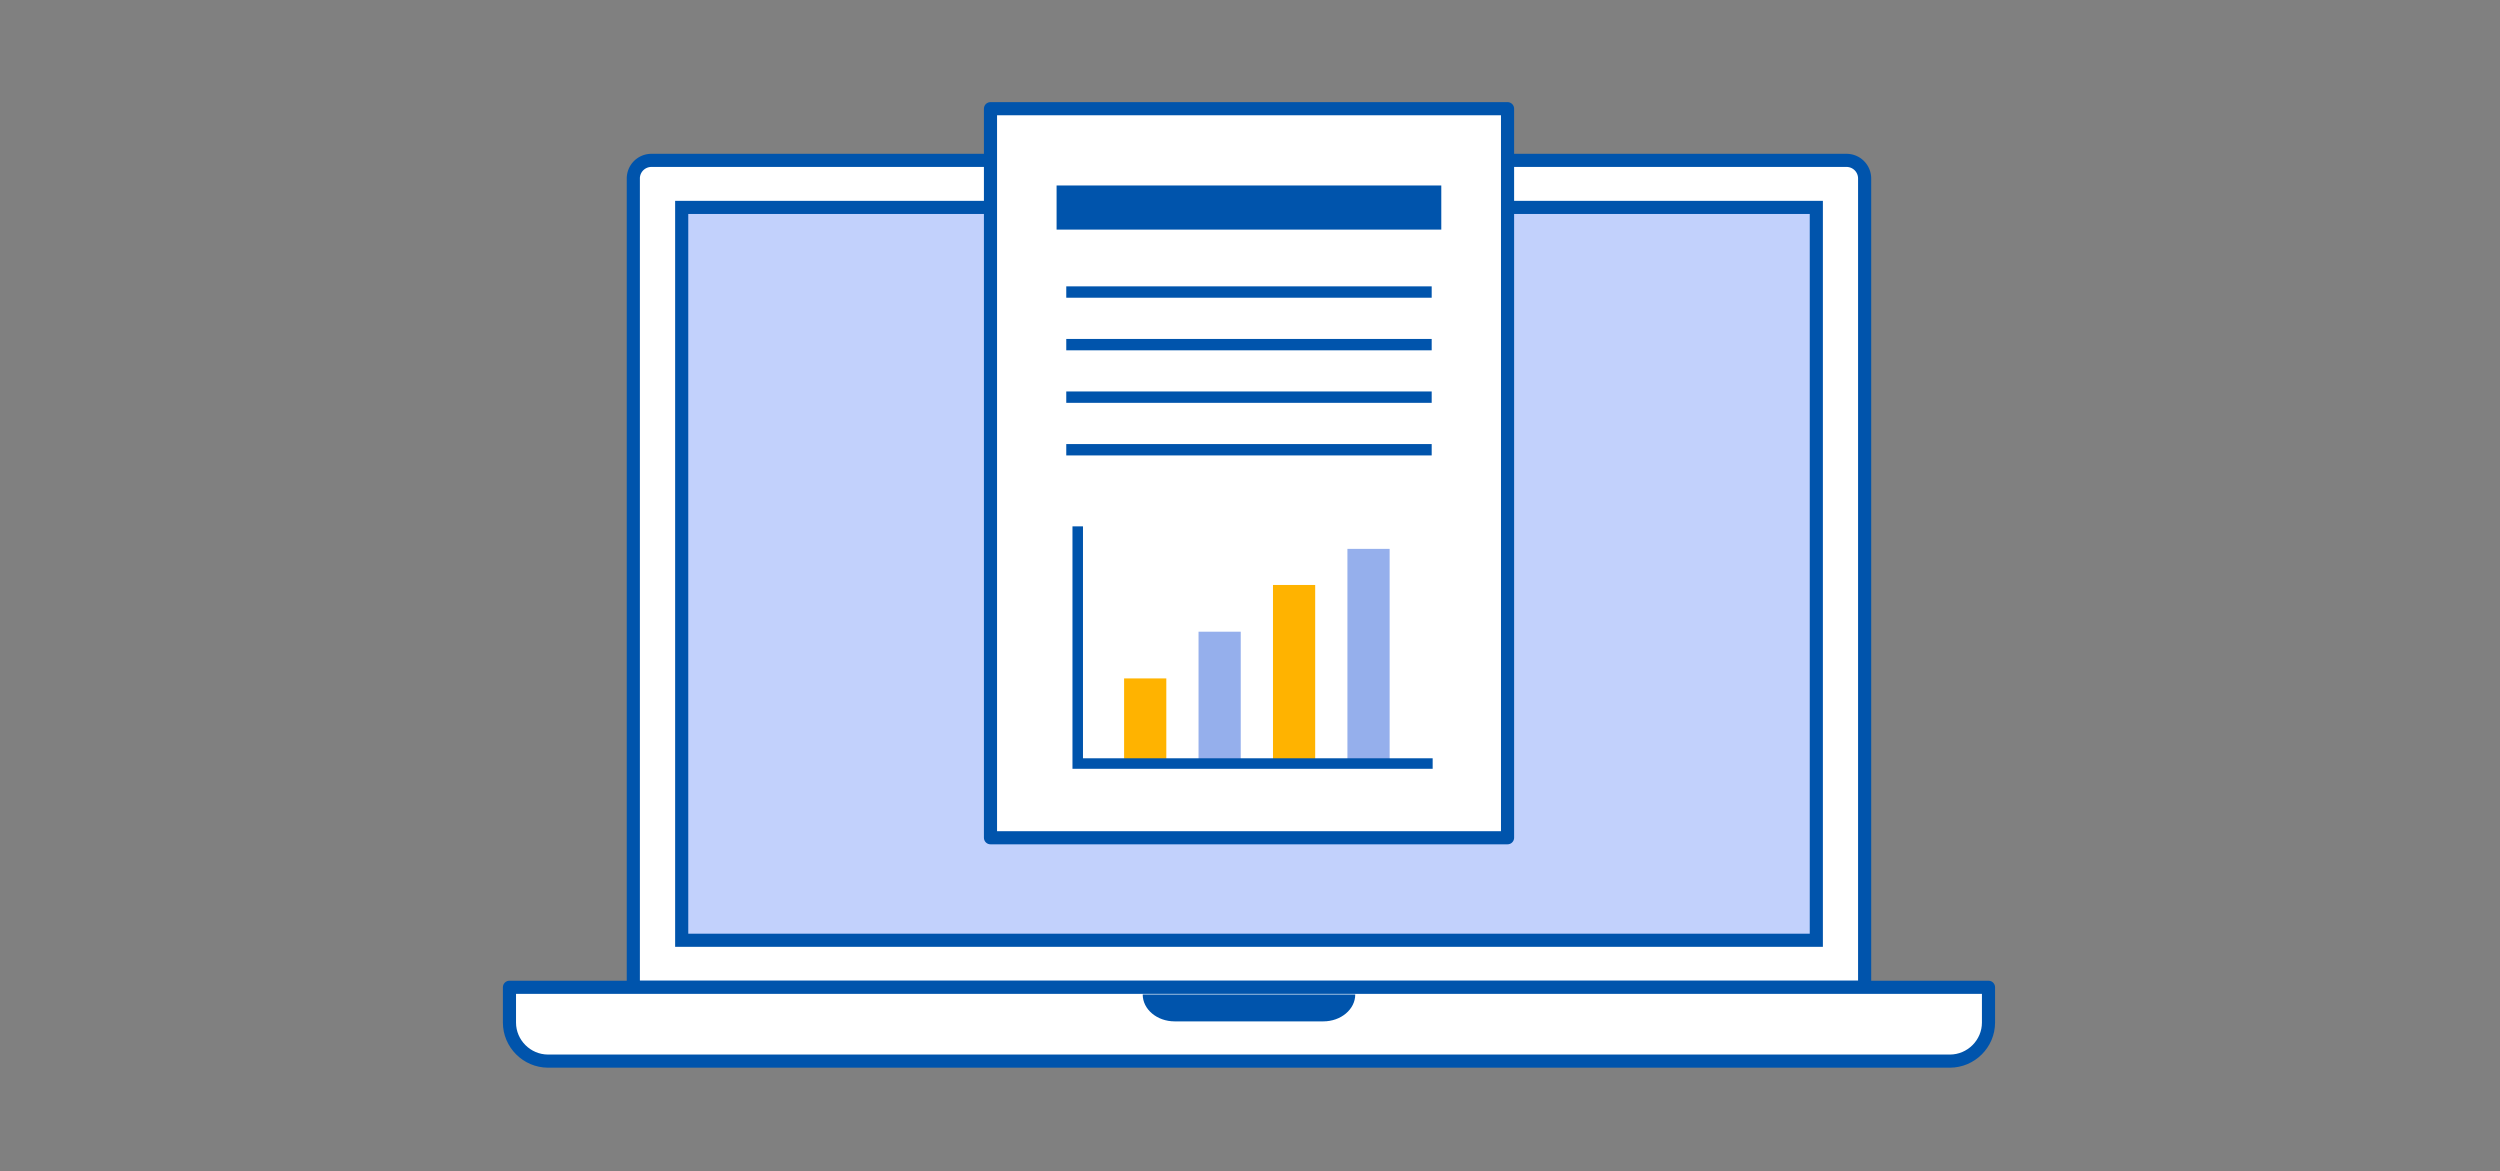 <svg fill="none" viewBox="0 0 476 223" xmlns="http://www.w3.org/2000/svg"><rect x="0" y="0" width="476" height="223" fill="#808080" stroke="none"/><path d="M345.827 39.49h-216.03v139.536h216.03V39.489z" fill="#c3d0f7"/><g stroke="#0054ac" stroke-miterlimit="10" stroke-width="2.5"><path d="M355.026 187.978H120.584V33.973a3.444 3.444 0 013.444-3.437h227.554a3.444 3.444 0 013.444 3.437z" fill="#fff" stroke-linejoin="round"/><path d="M345.827 39.49h-216.03v139.536h216.03V39.489z" fill="#c2d1fc"/><path d="M378.61 187.978v6.718c0 4.03-3.317 7.34-7.356 7.34H104.356c-4.039 0-7.356-3.31-7.356-7.34v-6.718z" fill="#fff" stroke-linejoin="round"/></g><path d="M258.038 189.35c0 2.828-2.722 5.12-6.081 5.12h-28.304c-3.359 0-6.08-2.292-6.08-5.12z" fill="#0054ac"/><path d="M287.036 20.693h-98.448v138.815h98.448z" fill="#fff" stroke="#0054ac" stroke-width="2.5" stroke-miterlimit="10" stroke-linecap="round" stroke-linejoin="round"/><path d="M274.422 35.316h-73.248v8.401h73.248zm-1.829 29.22h-69.576V66.7h69.576zm0 9.999h-69.576V76.7h69.576v-2.164zm0-20.012h-69.576v2.164h69.576zm0 30.027h-69.576v2.164h69.576z" fill="#0054ac"/><path d="M222.066 129.171h-8.037v16.095h8.037z" fill="#ffb300"/><path d="M236.239 120.275h-8.036v24.991h8.036z" fill="#95afec"/><path d="M250.412 111.379h-8.036v33.887h8.036z" fill="#ffb300"/><path d="M264.585 104.505h-8.036v40.761h8.036z" fill="#95afec"/><path d="M205.199 100.219v45.159h67.579" stroke="#0054ac" stroke-miterlimit="10" stroke-width="2"/></svg>